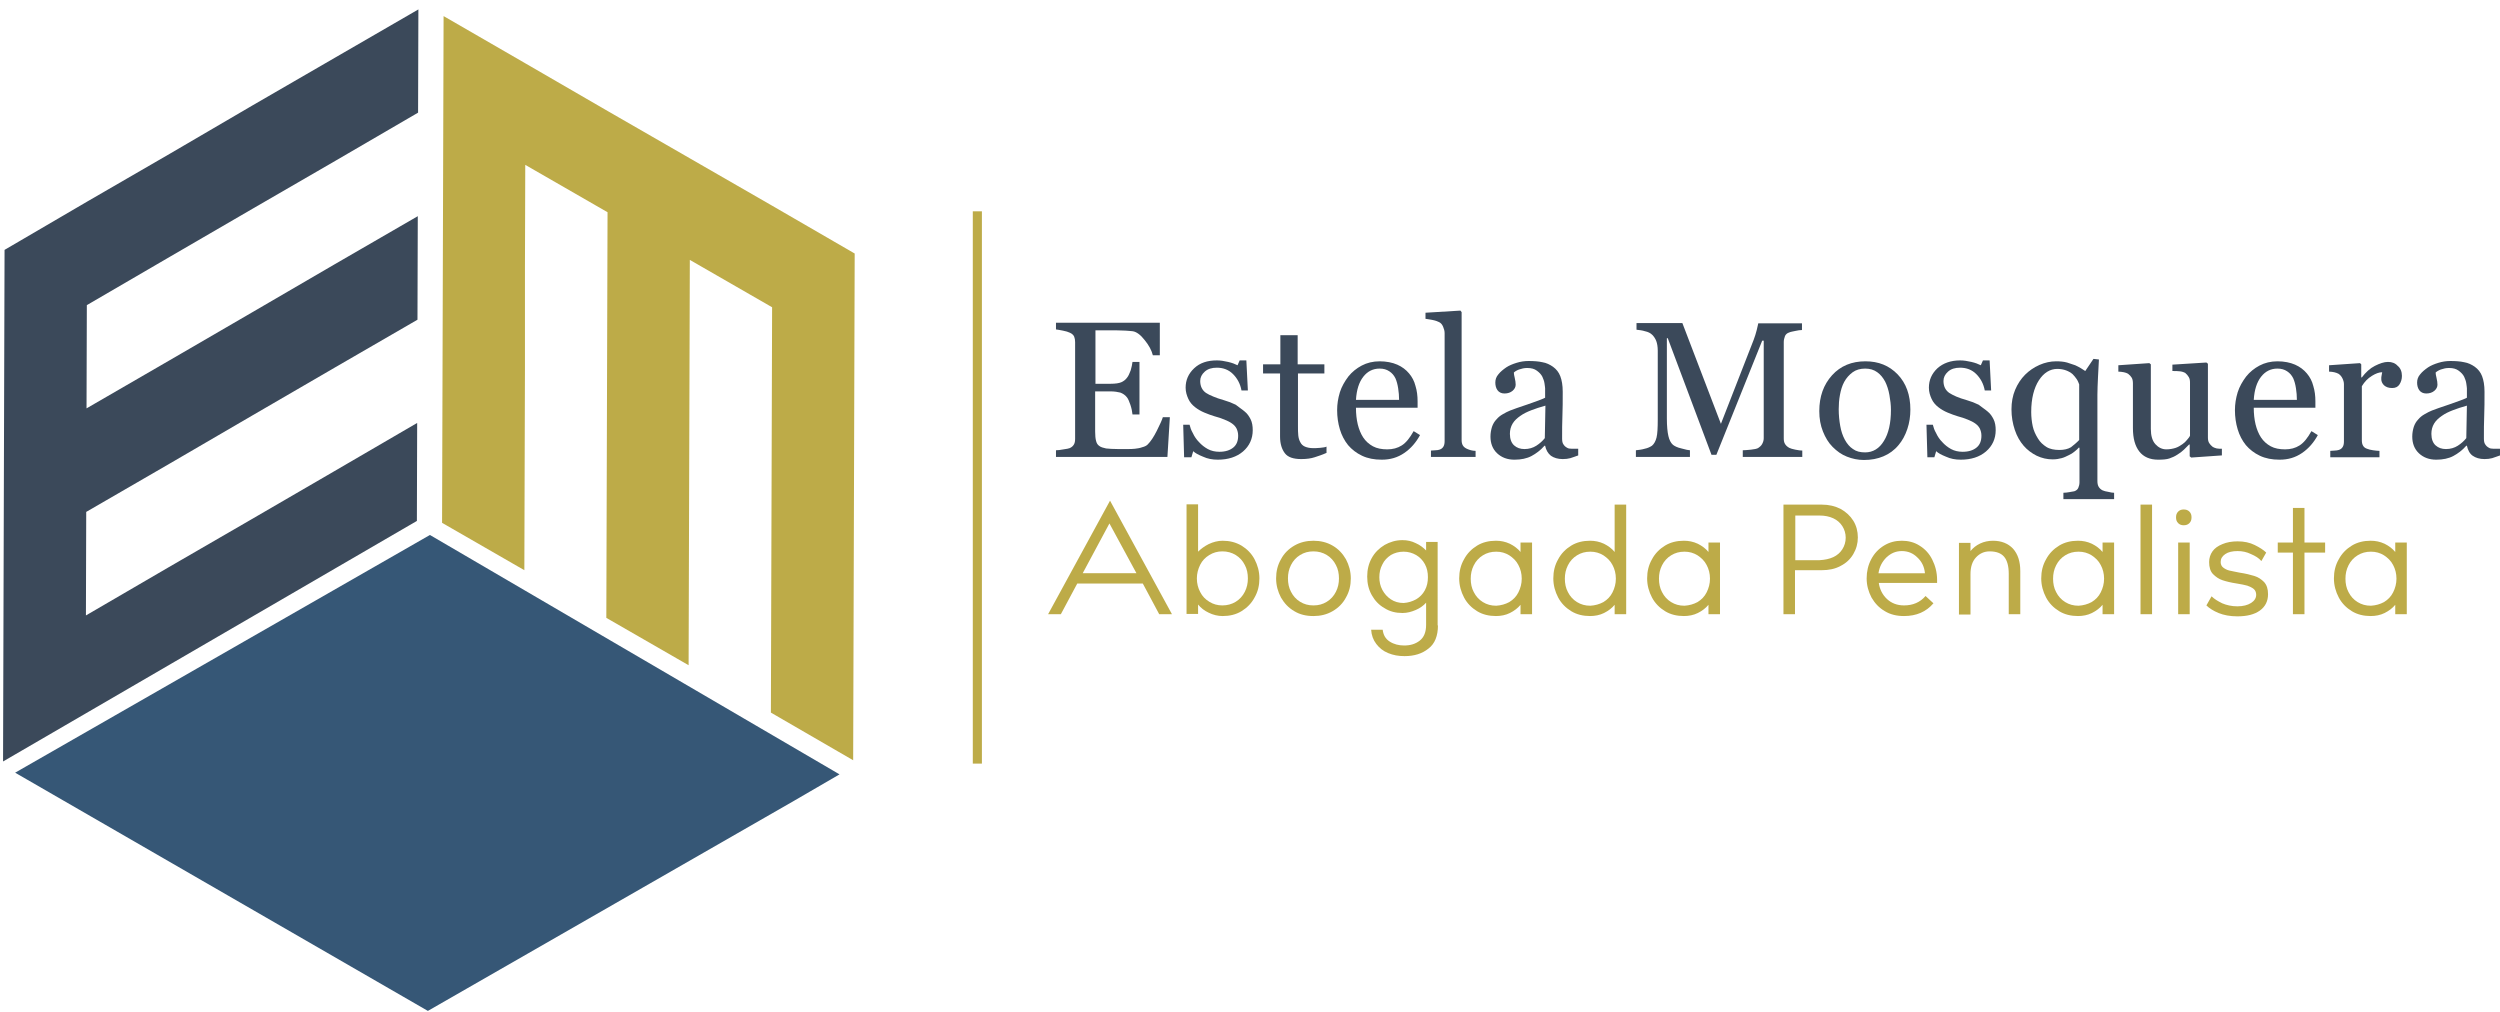 <?xml version="1.0" encoding="utf-8"?>
<!-- Generator: Adobe Illustrator 25.3.1, SVG Export Plug-In . SVG Version: 6.00 Build 0)  -->
<svg version="1.1" xmlns="http://www.w3.org/2000/svg" xmlns:xlink="http://www.w3.org/1999/xlink" x="0px" y="0px"
	 viewBox="0 0 823.4 333.4" style="enable-background:new 0 0 823.4 333.4;" xml:space="preserve">
<style type="text/css">
	.st0{fill:none;stroke:#BDAB48;stroke-width:3;stroke-miterlimit:10;}
	.st1{fill:#3B495A;}
	.st2{fill:#BDAB48;}
	.st3{enable-background:new    ;}
	.st4{clip-path:url(#SVGID_2_);}
	.st5{clip-path:url(#SVGID_4_);}
	.st6{clip-path:url(#SVGID_6_);}
	.st7{fill:#365776;}
	.st8{clip-path:url(#SVGID_8_);}
	.st9{clip-path:url(#SVGID_10_);}
	.st10{clip-path:url(#SVGID_12_);}
	.st11{display:none;}
	.st12{display:inline;}
	.st13{clip-path:url(#SVGID_14_);}
	.st14{clip-path:url(#SVGID_16_);}
	.st15{clip-path:url(#SVGID_18_);}
	.st16{fill:none;stroke:#9C9C9C;stroke-width:3;stroke-miterlimit:10;}
	.st17{clip-path:url(#SVGID_20_);}
	.st18{clip-path:url(#SVGID_22_);}
	.st19{fill:#9C9C9C;}
	.st20{clip-path:url(#SVGID_24_);}
	.st21{fill:#2C2C2C;}
	.st22{display:inline;fill:#3C3C3B;}
	.st23{fill:none;stroke:#FFFFFF;stroke-width:3;stroke-miterlimit:10;}
	.st24{clip-path:url(#SVGID_26_);}
	.st25{fill:#FFFFFF;}
	.st26{clip-path:url(#SVGID_28_);}
	.st27{clip-path:url(#SVGID_30_);}
	.st28{clip-path:url(#SVGID_32_);}
	.st29{clip-path:url(#SVGID_34_);}
	.st30{clip-path:url(#SVGID_36_);}
</style>
<g id="Logo_curvas">
	<line class="st0" x1="321.9" y1="69.6" x2="321.9" y2="251.5"/>
	<g>
		<g>
			<path class="st1" d="M385.3,137.5l-0.8,13h-36.7v-2.2c0.6,0,1.5-0.1,2.5-0.3c1-0.1,1.7-0.3,2-0.4c0.7-0.3,1.1-0.7,1.4-1.2
				c0.3-0.5,0.4-1.1,0.4-1.9v-31.8c0-0.7-0.1-1.3-0.3-1.8c-0.2-0.5-0.7-1-1.4-1.3c-0.6-0.3-1.3-0.5-2.3-0.7
				c-0.9-0.2-1.7-0.3-2.3-0.4v-2.2h34.2V117h-2.3c-0.4-1.6-1.3-3.3-2.7-5c-1.4-1.8-2.7-2.7-3.9-2.9c-0.6-0.1-1.4-0.1-2.3-0.2
				c-0.9,0-1.9-0.1-3.1-0.1h-6.9v17.6h5c1.6,0,2.8-0.2,3.5-0.5c0.7-0.3,1.4-0.8,1.9-1.5c0.5-0.6,0.8-1.4,1.2-2.4
				c0.3-1,0.5-2,0.6-2.8h2.3v17.3h-2.3c-0.1-1-0.3-2-0.7-3.2c-0.4-1.1-0.7-1.9-1.1-2.4c-0.6-0.8-1.4-1.3-2.2-1.6
				c-0.8-0.2-1.9-0.4-3.3-0.4h-5v13.2c0,1.3,0.1,2.4,0.3,3.1c0.2,0.8,0.5,1.3,1.1,1.7c0.5,0.4,1.3,0.6,2.2,0.8
				c0.9,0.1,2.3,0.2,4,0.2c0.7,0,1.6,0,2.7,0s2.1,0,2.8-0.1c0.8-0.1,1.6-0.2,2.4-0.5c0.8-0.2,1.4-0.5,1.8-0.9c1-1,2-2.5,3-4.5
				c1-2,1.7-3.5,2-4.5H385.3z"/>
			<path class="st1" d="M409.9,135.5c0.9,0.7,1.5,1.6,2,2.6c0.5,1,0.7,2.2,0.7,3.6c0,2.8-1.1,5.2-3.2,7c-2.1,1.8-4.9,2.7-8.3,2.7
				c-1.8,0-3.4-0.3-4.9-1c-1.5-0.6-2.6-1.2-3.2-1.8l-0.6,2H390l-0.3-10.7h2.1c0.2,0.8,0.5,1.8,1.1,2.8c0.5,1.1,1.2,2.1,2,2.9
				c0.8,0.9,1.8,1.7,2.9,2.3c1.1,0.6,2.4,0.9,3.8,0.9c2,0,3.5-0.5,4.6-1.4c1.1-0.9,1.6-2.2,1.6-3.9c0-0.9-0.2-1.6-0.5-2.3
				c-0.3-0.6-0.8-1.2-1.5-1.7c-0.7-0.5-1.5-0.9-2.5-1.3c-1-0.4-2.1-0.8-3.3-1.1c-1-0.3-2.1-0.7-3.3-1.2c-1.2-0.5-2.2-1.1-3.1-1.8
				c-0.9-0.7-1.7-1.6-2.2-2.7s-0.9-2.3-0.9-3.7c0-2.5,0.9-4.6,2.8-6.4s4.4-2.6,7.5-2.6c1.2,0,2.4,0.2,3.7,0.5
				c1.3,0.3,2.3,0.7,3.1,1.1l0.7-1.6h2.2l0.5,9.9h-2.1c-0.4-2.2-1.4-4-2.8-5.4c-1.4-1.4-3.2-2.1-5.3-2.1c-1.7,0-3,0.4-4,1.3
				s-1.5,1.9-1.5,3.1c0,0.9,0.2,1.7,0.5,2.3s0.8,1.2,1.4,1.6c0.6,0.4,1.4,0.8,2.4,1.2c0.9,0.4,2.1,0.8,3.5,1.2
				c1.4,0.4,2.7,0.9,3.9,1.5C408.1,134.2,409.1,134.8,409.9,135.5z"/>
			<path class="st1" d="M436.8,149.2c-1.3,0.6-2.6,1-3.8,1.4c-1.2,0.4-2.7,0.6-4.4,0.6c-2.6,0-4.4-0.6-5.4-1.9
				c-1-1.3-1.6-3.1-1.6-5.5V123H416v-3h5.7v-9.6h5.7v9.6h8.8v3h-8.7v17.2c0,1.3,0,2.4,0.1,3.2c0.1,0.9,0.3,1.6,0.7,2.3
				c0.3,0.6,0.8,1.1,1.5,1.4c0.7,0.3,1.6,0.5,2.7,0.5c0.5,0,1.3,0,2.3-0.1c1-0.1,1.7-0.2,2.1-0.4V149.2z"/>
			<path class="st1" d="M467.7,143.3c-1.3,2.4-3,4.4-5.2,5.9s-4.6,2.2-7.4,2.2c-2.5,0-4.6-0.4-6.5-1.3s-3.4-2.1-4.6-3.5
				c-1.2-1.5-2.1-3.2-2.7-5.2c-0.6-2-0.9-4.1-0.9-6.3c0-2,0.3-3.9,0.9-5.9c0.6-1.9,1.6-3.6,2.8-5.2c1.2-1.5,2.7-2.7,4.4-3.6
				s3.7-1.4,5.9-1.4c2.2,0,4.2,0.4,5.8,1.1c1.6,0.7,2.9,1.7,3.9,2.9c1,1.2,1.7,2.5,2.1,4.1c0.5,1.6,0.7,3.3,0.7,5.1v2.1h-20.3
				c0,2,0.2,3.8,0.6,5.5c0.4,1.6,1,3.1,1.8,4.3c0.8,1.2,1.9,2.2,3.2,2.9c1.3,0.7,2.9,1,4.7,1c1.8,0,3.4-0.4,4.8-1.3s2.6-2.4,3.9-4.7
				L467.7,143.3z M460.8,131.6c0-1.2-0.1-2.4-0.3-3.7c-0.2-1.3-0.5-2.4-0.9-3.3c-0.5-1-1.1-1.7-2-2.3s-1.9-0.9-3.2-0.9
				c-2.2,0-4,0.9-5.4,2.7c-1.4,1.8-2.2,4.3-2.4,7.6H460.8z"/>
			<path class="st1" d="M486.3,150.5h-15v-2.1c0.5,0,1-0.1,1.5-0.1s1-0.1,1.3-0.2c0.6-0.2,1-0.5,1.3-1c0.3-0.5,0.4-1.1,0.4-1.8
				v-35.6c0-0.7-0.2-1.4-0.5-2.1c-0.3-0.7-0.7-1.2-1.3-1.5c-0.4-0.2-1.1-0.5-2.1-0.7s-1.8-0.3-2.4-0.4v-2l11.5-0.7l0.4,0.5v42.1
				c0,0.7,0.1,1.3,0.4,1.8c0.3,0.5,0.7,0.8,1.3,1.1c0.5,0.2,0.9,0.4,1.4,0.5c0.4,0.1,1,0.2,1.5,0.2V150.5z"/>
			<path class="st1" d="M519.8,150c-1,0.4-1.8,0.6-2.6,0.9c-0.7,0.2-1.6,0.3-2.5,0.3c-1.6,0-2.9-0.4-3.9-1.1c-1-0.8-1.6-1.9-1.9-3.3
				h-0.2c-1.3,1.5-2.8,2.6-4.3,3.4c-1.5,0.8-3.4,1.2-5.6,1.2c-2.3,0-4.2-0.7-5.7-2.1c-1.5-1.4-2.2-3.3-2.2-5.5
				c0-1.2,0.2-2.2,0.5-3.2c0.3-0.9,0.8-1.8,1.5-2.5c0.5-0.6,1.2-1.2,2.1-1.7c0.9-0.5,1.6-0.9,2.4-1.2c0.9-0.4,2.8-1,5.7-2
				c2.9-1,4.8-1.7,5.8-2.2v-3.1c0-0.3-0.1-0.8-0.2-1.6c-0.1-0.8-0.4-1.5-0.7-2.2c-0.4-0.8-1-1.4-1.8-2c-0.8-0.6-1.8-0.9-3.2-0.9
				c-1,0-1.8,0.2-2.7,0.5c-0.8,0.3-1.4,0.7-1.7,1c0,0.4,0.1,1,0.3,1.8c0.2,0.8,0.3,1.6,0.3,2.2c0,0.7-0.3,1.4-1,2
				c-0.7,0.6-1.6,0.9-2.7,0.9c-1,0-1.8-0.4-2.3-1.1c-0.5-0.7-0.7-1.6-0.7-2.5c0-1,0.3-1.9,1-2.7c0.7-0.9,1.6-1.6,2.6-2.3
				c0.9-0.6,2.1-1.1,3.4-1.5s2.6-0.6,3.9-0.6c1.7,0,3.3,0.1,4.6,0.4c1.3,0.2,2.5,0.8,3.5,1.5c1.1,0.8,1.9,1.8,2.4,3.1s0.8,3,0.8,5.1
				c0,3,0,5.6-0.1,7.9s-0.1,4.8-0.1,7.5c0,0.8,0.1,1.5,0.4,1.9c0.3,0.5,0.7,0.9,1.3,1.2c0.3,0.2,0.8,0.3,1.5,0.3c0.7,0,1.4,0,2.1,0
				V150z M509,133.6c-1.8,0.5-3.3,1-4.6,1.5c-1.3,0.5-2.6,1.1-3.7,1.9c-1,0.7-1.9,1.5-2.5,2.5s-0.9,2.1-0.9,3.4c0,1.7,0.5,3,1.4,3.8
				c0.9,0.8,2,1.2,3.4,1.2c1.5,0,2.8-0.4,3.9-1.1c1.1-0.7,2.1-1.6,2.8-2.5L509,133.6z"/>
			<path class="st1" d="M593.5,150.5H574v-2.2c0.7,0,1.6-0.1,2.7-0.2s1.9-0.3,2.3-0.5c0.6-0.4,1.1-0.8,1.4-1.4s0.5-1.1,0.5-1.9
				v-32.1h-0.5l-15.1,37.6h-1.6l-14.4-38.4H549v26.4c0,2.6,0.2,4.5,0.5,5.8c0.3,1.3,0.8,2.3,1.5,2.9c0.5,0.4,1.4,0.9,2.8,1.2
				c1.4,0.4,2.4,0.6,2.8,0.6v2.2h-17.8v-2.2c0.9-0.1,1.9-0.2,2.9-0.5c1-0.2,1.8-0.6,2.4-1c0.7-0.6,1.2-1.5,1.5-2.7
				c0.3-1.2,0.4-3.2,0.4-6v-22.6c0-1.3-0.2-2.4-0.5-3.2c-0.3-0.8-0.8-1.5-1.3-2c-0.6-0.6-1.4-1-2.4-1.2c-0.9-0.3-1.9-0.4-2.8-0.5
				v-2.2h15.1l12.7,33.2l10.8-27.7c0.4-1,0.7-2.1,1-3.2s0.4-1.9,0.5-2.2h14.4v2.2c-0.6,0-1.3,0.1-2.2,0.3c-0.9,0.2-1.6,0.3-2,0.5
				c-0.7,0.2-1.2,0.7-1.4,1.2c-0.2,0.6-0.4,1.2-0.4,1.9v31.8c0,0.7,0.1,1.3,0.4,1.8s0.7,0.9,1.4,1.3c0.4,0.2,1,0.4,2,0.6
				c1,0.2,1.7,0.3,2.3,0.3V150.5z"/>
			<path class="st1" d="M629.2,134.9c0,2.2-0.3,4.3-1,6.4c-0.7,2.1-1.7,3.9-2.9,5.3c-1.4,1.7-3.1,2.9-5,3.7c-1.9,0.8-4,1.2-6.4,1.2
				c-2,0-3.8-0.4-5.6-1.1s-3.3-1.8-4.7-3.2c-1.4-1.4-2.4-3.1-3.2-5.1c-0.8-2-1.2-4.2-1.2-6.7c0-4.8,1.4-8.7,4.2-11.8
				c2.8-3.1,6.5-4.6,11-4.6c4.3,0,7.8,1.4,10.6,4.3S629.2,130.1,629.2,134.9z M622.8,135c0-1.6-0.2-3.2-0.5-4.9
				c-0.3-1.7-0.8-3.2-1.4-4.4c-0.7-1.3-1.5-2.3-2.6-3.1c-1.1-0.8-2.4-1.2-4-1.2c-1.6,0-3,0.4-4.1,1.2c-1.1,0.8-2.1,1.9-2.8,3.2
				c-0.7,1.3-1.1,2.7-1.4,4.3s-0.4,3.2-0.4,4.7c0,2,0.2,3.8,0.5,5.5c0.3,1.7,0.8,3.2,1.5,4.5s1.6,2.4,2.7,3.1c1.1,0.8,2.4,1.1,4,1.1
				c2.6,0,4.7-1.3,6.2-3.8C622,142.8,622.8,139.4,622.8,135z"/>
			<path class="st1" d="M654.6,135.5c0.9,0.7,1.5,1.6,2,2.6c0.5,1,0.7,2.2,0.7,3.6c0,2.8-1.1,5.2-3.2,7c-2.1,1.8-4.9,2.7-8.3,2.7
				c-1.8,0-3.4-0.3-4.9-1c-1.5-0.6-2.6-1.2-3.2-1.8l-0.6,2h-2.3l-0.3-10.7h2.1c0.2,0.8,0.5,1.8,1.1,2.8c0.5,1.1,1.2,2.1,2,2.9
				c0.8,0.9,1.8,1.7,2.9,2.3c1.1,0.6,2.4,0.9,3.8,0.9c2,0,3.5-0.5,4.6-1.4c1.1-0.9,1.6-2.2,1.6-3.9c0-0.9-0.2-1.6-0.5-2.3
				c-0.3-0.6-0.8-1.2-1.5-1.7c-0.7-0.5-1.5-0.9-2.5-1.3c-1-0.4-2.1-0.8-3.3-1.1c-1-0.3-2.1-0.7-3.3-1.2c-1.2-0.5-2.2-1.1-3.1-1.8
				c-0.9-0.7-1.7-1.6-2.2-2.7s-0.9-2.3-0.9-3.7c0-2.5,0.9-4.6,2.8-6.4c1.9-1.7,4.4-2.6,7.5-2.6c1.2,0,2.4,0.2,3.7,0.5
				c1.3,0.3,2.3,0.7,3.1,1.1l0.7-1.6h2.2l0.5,9.9h-2.1c-0.4-2.2-1.4-4-2.8-5.4c-1.4-1.4-3.2-2.1-5.3-2.1c-1.7,0-3,0.4-4,1.3
				c-1,0.9-1.5,1.9-1.5,3.1c0,0.9,0.2,1.7,0.5,2.3c0.3,0.6,0.8,1.2,1.4,1.6c0.6,0.4,1.4,0.8,2.3,1.2c0.9,0.4,2.1,0.8,3.5,1.2
				c1.4,0.4,2.7,0.9,3.9,1.5C652.8,134.2,653.8,134.8,654.6,135.5z"/>
			<path class="st1" d="M696.2,164.4h-16.6v-2.1c0.6,0,1.3-0.1,1.9-0.2c0.6-0.1,1.2-0.2,1.7-0.3c0.6-0.2,1.1-0.6,1.3-1.1
				c0.2-0.5,0.4-1.1,0.4-1.8v-11.4l-0.2-0.1c-0.3,0.4-0.8,0.8-1.4,1.3c-0.6,0.5-1.2,0.9-1.9,1.2c-0.8,0.4-1.6,0.8-2.4,1
				c-0.8,0.2-1.7,0.4-2.9,0.4c-1.9,0-3.6-0.4-5.3-1.2c-1.6-0.8-3.1-1.9-4.3-3.3c-1.2-1.4-2.2-3.1-2.9-5.2c-0.7-2.1-1.1-4.3-1.1-6.8
				c0-2.3,0.4-4.5,1.2-6.4c0.8-1.9,1.9-3.6,3.3-5c1.3-1.3,2.9-2.4,4.7-3.2c1.8-0.8,3.7-1.2,5.5-1.2c1.3,0,2.5,0.1,3.6,0.4
				c1,0.3,1.9,0.6,2.7,0.9c0.6,0.3,1.3,0.6,1.9,1c0.6,0.4,1.1,0.7,1.4,0.9l2.7-4l1.8,0.2c-0.1,1.5-0.2,3.4-0.3,5.7s-0.2,4.2-0.2,5.9
				v28.4c0,0.7,0.1,1.4,0.4,1.9c0.3,0.5,0.7,0.9,1.3,1.2c0.5,0.2,1.1,0.4,1.9,0.5c0.8,0.2,1.4,0.3,1.9,0.3V164.4z M684.8,144.9
				v-18.3c-0.2-0.5-0.4-1.1-0.8-1.7s-0.9-1.2-1.4-1.7c-0.6-0.5-1.3-0.9-2.1-1.2c-0.8-0.3-1.8-0.5-2.9-0.5c-2.4,0-4.5,1.3-6.1,3.8
				c-1.6,2.5-2.5,6-2.5,10.4c0,1.7,0.2,3.3,0.5,4.7s0.9,2.7,1.7,4c0.7,1.2,1.7,2.1,2.8,2.8s2.6,1,4.3,1c1.5,0,2.8-0.3,3.8-0.9
				C683.2,146.4,684.1,145.7,684.8,144.9z"/>
			<path class="st1" d="M731.7,150l-10,0.7l-0.5-0.4v-3.9H721c-0.5,0.5-1.1,1.1-1.7,1.7c-0.6,0.6-1.3,1.1-2.1,1.6
				c-0.9,0.6-1.8,1-2.7,1.3s-2.1,0.4-3.7,0.4c-2.7,0-4.8-0.9-6.2-2.7c-1.4-1.8-2.1-4.3-2.1-7.7v-14.7c0-0.7-0.1-1.4-0.4-1.9
				s-0.7-0.9-1.2-1.3c-0.4-0.2-0.8-0.4-1.4-0.5s-1.2-0.2-1.8-0.2v-2.1l10.2-0.7l0.5,0.4v21.3c0,2.2,0.5,3.9,1.5,5s2.2,1.7,3.6,1.7
				c1.1,0,2.2-0.2,3.1-0.5s1.6-0.8,2.2-1.2c0.6-0.4,1.1-0.9,1.5-1.4c0.4-0.5,0.8-0.9,1-1.4V126c0-0.7-0.1-1.3-0.4-1.8
				c-0.3-0.5-0.7-1-1.2-1.4c-0.4-0.2-0.9-0.4-1.7-0.5c-0.7-0.1-1.6-0.1-2.5-0.1v-2.1l11.2-0.7l0.5,0.4v24.3c0,0.7,0.1,1.3,0.4,1.8
				s0.7,0.9,1.2,1.3c0.4,0.2,0.8,0.4,1.3,0.5c0.5,0.1,1.1,0.1,1.7,0.1V150z"/>
			<path class="st1" d="M763.4,143.3c-1.3,2.4-3,4.4-5.2,5.9s-4.6,2.2-7.4,2.2c-2.5,0-4.6-0.4-6.5-1.3s-3.4-2.1-4.6-3.5
				c-1.2-1.5-2.1-3.2-2.7-5.2c-0.6-2-0.9-4.1-0.9-6.3c0-2,0.3-3.9,0.9-5.9c0.6-1.9,1.6-3.6,2.8-5.2c1.2-1.5,2.7-2.7,4.4-3.6
				s3.7-1.4,5.9-1.4c2.2,0,4.2,0.4,5.8,1.1c1.6,0.7,2.9,1.7,3.9,2.9c1,1.2,1.7,2.5,2.1,4.1c0.5,1.6,0.7,3.3,0.7,5.1v2.1h-20.3
				c0,2,0.2,3.8,0.6,5.5c0.4,1.6,1,3.1,1.8,4.3c0.8,1.2,1.9,2.2,3.2,2.9c1.3,0.7,2.9,1,4.7,1c1.8,0,3.4-0.4,4.8-1.3s2.6-2.4,3.9-4.7
				L763.4,143.3z M756.5,131.6c0-1.2-0.1-2.4-0.3-3.7c-0.2-1.3-0.5-2.4-0.9-3.3c-0.5-1-1.1-1.7-2-2.3s-1.9-0.9-3.2-0.9
				c-2.2,0-4,0.9-5.4,2.7c-1.4,1.8-2.2,4.3-2.4,7.6H756.5z"/>
			<path class="st1" d="M791.1,123.8c0,1.1-0.3,2-0.8,2.8s-1.3,1.2-2.4,1.2c-1.2,0-2-0.3-2.7-0.9c-0.6-0.6-0.9-1.3-0.9-2
				c0-0.5,0-0.9,0.1-1.2c0.1-0.4,0.1-0.7,0.2-1.1c-1,0-2.1,0.4-3.4,1.2c-1.3,0.8-2.4,1.9-3.3,3.4V145c0,0.7,0.1,1.3,0.4,1.8
				c0.3,0.5,0.7,0.8,1.3,1c0.5,0.2,1.2,0.4,2,0.5c0.8,0.1,1.5,0.2,2.1,0.2v2.1h-16.2v-2.1c0.5,0,1-0.1,1.5-0.1
				c0.5,0,0.9-0.1,1.3-0.2c0.6-0.2,1-0.5,1.3-1c0.3-0.5,0.4-1.1,0.4-1.8v-18.9c0-0.6-0.2-1.3-0.5-1.9c-0.3-0.6-0.7-1.1-1.3-1.5
				c-0.4-0.2-0.9-0.4-1.4-0.5c-0.5-0.1-1.1-0.2-1.7-0.2v-2.1l10.2-0.7l0.4,0.4v4.3h0.2c1.3-1.7,2.7-3,4.3-3.8s3-1.3,4.3-1.3
				c1.3,0,2.4,0.4,3.2,1.3C790.6,121.2,791.1,122.4,791.1,123.8z"/>
			<path class="st1" d="M823.4,150c-1,0.4-1.8,0.6-2.6,0.9c-0.7,0.2-1.6,0.3-2.5,0.3c-1.6,0-2.9-0.4-3.9-1.1s-1.6-1.9-1.9-3.3h-0.2
				c-1.3,1.5-2.8,2.6-4.3,3.4c-1.5,0.8-3.4,1.2-5.6,1.2c-2.3,0-4.2-0.7-5.7-2.1c-1.5-1.4-2.2-3.3-2.2-5.5c0-1.2,0.2-2.2,0.5-3.2
				c0.3-0.9,0.8-1.8,1.5-2.5c0.5-0.6,1.2-1.2,2.1-1.7c0.9-0.5,1.6-0.9,2.4-1.2c0.9-0.4,2.8-1,5.7-2c2.9-1,4.8-1.7,5.8-2.2v-3.1
				c0-0.3-0.1-0.8-0.2-1.6c-0.1-0.8-0.4-1.5-0.7-2.2c-0.4-0.8-1-1.4-1.8-2c-0.8-0.6-1.8-0.9-3.2-0.9c-1,0-1.8,0.2-2.7,0.5
				c-0.8,0.3-1.4,0.7-1.7,1c0,0.4,0.1,1,0.3,1.8c0.2,0.8,0.3,1.6,0.3,2.2c0,0.7-0.3,1.4-1,2c-0.7,0.6-1.6,0.9-2.7,0.9
				c-1,0-1.8-0.4-2.3-1.1c-0.5-0.7-0.7-1.6-0.7-2.5c0-1,0.3-1.9,1-2.7c0.7-0.9,1.6-1.6,2.6-2.3c0.9-0.6,2.1-1.1,3.4-1.5
				s2.6-0.6,3.9-0.6c1.7,0,3.3,0.1,4.6,0.4c1.3,0.2,2.5,0.8,3.5,1.5c1.1,0.8,1.9,1.8,2.4,3.1s0.8,3,0.8,5.1c0,3,0,5.6-0.1,7.9
				s-0.1,4.8-0.1,7.5c0,0.8,0.1,1.5,0.4,1.9c0.3,0.5,0.7,0.9,1.3,1.2c0.3,0.2,0.8,0.3,1.5,0.3c0.7,0,1.4,0,2.1,0V150z M812.5,133.6
				c-1.8,0.5-3.3,1-4.6,1.5c-1.3,0.5-2.6,1.1-3.7,1.9c-1,0.7-1.9,1.5-2.5,2.5s-0.9,2.1-0.9,3.4c0,1.7,0.5,3,1.4,3.8
				c0.9,0.8,2,1.2,3.4,1.2c1.5,0,2.8-0.4,3.9-1.1c1.1-0.7,2.1-1.6,2.8-2.5L812.5,133.6z"/>
		</g>
		<g>
			<path class="st2" d="M354.8,192.2l-5.4,10.1h-4.2l20.4-37.4l20.4,37.4h-4.2l-5.4-10.1H354.8z M365.4,172.4l-8.8,16.4h17.7
				L365.4,172.4z"/>
			<path class="st2" d="M398.1,179.2c1.5-0.7,3-1.1,4.6-1.1c2.3,0,4.3,0.5,6.2,1.6c1.8,1.1,3.3,2.6,4.3,4.5c1,1.9,1.6,4,1.6,6.3
				c0,2.3-0.5,4.4-1.6,6.3c-1,1.9-2.5,3.4-4.3,4.5c-1.8,1.1-3.9,1.6-6.2,1.6c-1.6,0-3.2-0.4-4.6-1.1c-1.5-0.7-2.6-1.6-3.5-2.7v3.1
				h-3.8v-36.1h3.8v15.6C395.5,180.8,396.7,179.9,398.1,179.2z M407,198.2c1.3-0.8,2.3-1.9,3-3.3c0.7-1.4,1-2.8,1-4.4
				c0-1.6-0.3-3.1-1-4.4c-0.7-1.4-1.7-2.5-3-3.3c-1.3-0.8-2.8-1.2-4.4-1.2c-1.6,0-3,0.4-4.3,1.2c-1.3,0.8-2.3,1.8-3,3.2
				c-0.7,1.4-1.1,2.9-1.1,4.5c0,1.7,0.4,3.2,1.1,4.5c0.7,1.4,1.7,2.4,3,3.2c1.3,0.8,2.7,1.2,4.3,1.2
				C404.2,199.4,405.7,199,407,198.2z"/>
			<path class="st2" d="M438.9,179.7c1.9,1.1,3.3,2.6,4.4,4.5c1,1.9,1.6,4,1.6,6.3c0,2.3-0.5,4.4-1.6,6.3c-1,1.9-2.5,3.4-4.4,4.5
				c-1.9,1.1-4,1.6-6.3,1.6c-2.4,0-4.5-0.5-6.3-1.6c-1.9-1.1-3.3-2.6-4.4-4.5c-1-1.9-1.6-4-1.6-6.3c0-2.3,0.5-4.4,1.6-6.3
				c1-1.9,2.5-3.4,4.4-4.5c1.9-1.1,4-1.6,6.3-1.6C434.9,178.1,437,178.6,438.9,179.7z M437,198.2c1.3-0.8,2.3-1.9,3-3.3
				c0.7-1.4,1-2.8,1-4.4c0-1.6-0.3-3.1-1-4.4c-0.7-1.4-1.7-2.5-3-3.3c-1.3-0.8-2.8-1.2-4.4-1.2c-1.7,0-3.1,0.4-4.4,1.2
				c-1.3,0.8-2.3,1.9-3,3.3c-0.7,1.4-1,2.8-1,4.4c0,1.6,0.3,3.1,1,4.4c0.7,1.4,1.7,2.5,3,3.3c1.3,0.8,2.7,1.2,4.4,1.2
				C434.3,199.4,435.7,199,437,198.2z"/>
			<path class="st2" d="M473.6,206c0,3.4-1,6-3.1,7.6c-2.1,1.7-4.7,2.5-7.9,2.5c-2,0-3.7-0.3-5.4-1s-2.9-1.7-3.9-3
				c-1-1.3-1.6-2.9-1.7-4.7h3.8c0.2,1.7,0.9,3,2.3,3.9c1.4,0.9,3,1.3,4.8,1.3c2,0,3.7-0.5,5.1-1.6c1.4-1.1,2.1-2.8,2.1-5.2v-7.3
				c-0.9,1-2,1.8-3.4,2.4c-1.4,0.6-2.8,1-4.4,1c-2.2,0-4.2-0.5-5.9-1.6c-1.8-1-3.2-2.5-4.2-4.3c-1-1.8-1.5-3.8-1.5-6.1
				s0.5-4.3,1.5-6.1c1-1.8,2.4-3.2,4.2-4.3c1.8-1,3.7-1.6,5.9-1.6c1.6,0,3,0.3,4.4,1c1.4,0.6,2.5,1.5,3.4,2.4v-2.8h3.8V206z
				 M466.4,197.4c1.2-0.7,2.2-1.7,2.9-3c0.7-1.3,1-2.7,1-4.3s-0.3-3-1-4.3c-0.7-1.3-1.7-2.3-2.9-3c-1.2-0.7-2.6-1.1-4.1-1.1
				c-1.6,0-3,0.4-4.2,1.1c-1.2,0.8-2.2,1.8-2.8,3.1c-0.7,1.3-1,2.7-1,4.2s0.3,2.9,1,4.2c0.7,1.3,1.6,2.3,2.8,3.1
				c1.2,0.8,2.6,1.2,4.2,1.2C463.8,198.5,465.1,198.1,466.4,197.4z"/>
			<path class="st2" d="M504.6,202.3h-3.8v-3.1c-0.9,1.1-2.1,2-3.5,2.7c-1.4,0.7-3,1-4.6,1c-2.3,0-4.4-0.5-6.2-1.6
				c-1.8-1.1-3.3-2.6-4.3-4.5c-1-1.9-1.6-4-1.6-6.3c0-2.3,0.5-4.4,1.6-6.3c1-1.9,2.5-3.4,4.3-4.5c1.8-1.1,3.9-1.6,6.2-1.6
				c1.6,0,3.1,0.3,4.6,1c1.4,0.7,2.6,1.6,3.5,2.7v-3.1h3.8V202.3z M497.1,198.3c1.3-0.8,2.3-1.8,3-3.2c0.7-1.4,1.1-2.9,1.1-4.5
				c0-1.7-0.4-3.2-1.1-4.5c-0.7-1.4-1.8-2.4-3-3.2c-1.3-0.8-2.7-1.2-4.3-1.2c-1.7,0-3.1,0.4-4.4,1.2c-1.3,0.8-2.3,1.9-3,3.3
				c-0.7,1.4-1,2.8-1,4.4c0,1.6,0.3,3.1,1,4.4c0.7,1.4,1.7,2.5,3,3.3c1.3,0.8,2.7,1.2,4.4,1.2C494.4,199.4,495.8,199,497.1,198.3z"
				/>
			<path class="st2" d="M535.6,202.3h-3.8v-3.1c-0.9,1.1-2.1,2-3.5,2.7c-1.4,0.7-3,1-4.6,1c-2.3,0-4.4-0.5-6.2-1.6
				c-1.8-1.1-3.3-2.6-4.3-4.5c-1-1.9-1.6-4-1.6-6.3c0-2.3,0.5-4.4,1.6-6.3c1-1.9,2.5-3.4,4.3-4.5c1.8-1.1,3.9-1.6,6.2-1.6
				c1.6,0,3.1,0.3,4.6,1c1.4,0.7,2.6,1.6,3.5,2.7v-15.6h3.8V202.3z M528.1,198.3c1.3-0.8,2.3-1.8,3-3.2c0.7-1.4,1.1-2.9,1.1-4.5
				c0-1.7-0.4-3.2-1.1-4.5c-0.7-1.4-1.8-2.4-3-3.2c-1.3-0.8-2.7-1.2-4.3-1.2c-1.7,0-3.1,0.4-4.4,1.2c-1.3,0.8-2.3,1.9-3,3.3
				c-0.7,1.4-1,2.8-1,4.4c0,1.6,0.3,3.1,1,4.4c0.7,1.4,1.7,2.5,3,3.3c1.3,0.8,2.7,1.2,4.4,1.2C525.4,199.4,526.8,199,528.1,198.3z"
				/>
			<path class="st2" d="M566.5,202.3h-3.8v-3.1c-0.9,1.1-2.1,2-3.5,2.7c-1.4,0.7-3,1-4.6,1c-2.3,0-4.4-0.5-6.2-1.6
				c-1.8-1.1-3.3-2.6-4.3-4.5c-1-1.9-1.6-4-1.6-6.3c0-2.3,0.5-4.4,1.6-6.3c1-1.9,2.5-3.4,4.3-4.5c1.8-1.1,3.9-1.6,6.2-1.6
				c1.6,0,3.1,0.3,4.6,1c1.4,0.7,2.6,1.6,3.5,2.7v-3.1h3.8V202.3z M559.1,198.3c1.3-0.8,2.3-1.8,3-3.2c0.7-1.4,1.1-2.9,1.1-4.5
				c0-1.7-0.4-3.2-1.1-4.5c-0.7-1.4-1.8-2.4-3-3.2c-1.3-0.8-2.7-1.2-4.3-1.2c-1.7,0-3.1,0.4-4.4,1.2c-1.3,0.8-2.3,1.9-3,3.3
				c-0.7,1.4-1,2.8-1,4.4c0,1.6,0.3,3.1,1,4.4c0.7,1.4,1.7,2.5,3,3.3c1.3,0.8,2.7,1.2,4.4,1.2C556.4,199.4,557.8,199,559.1,198.3z"
				/>
			<path class="st2" d="M606.2,167.6c1.8,1,3.2,2.3,4.2,3.9c1,1.6,1.5,3.5,1.5,5.5c0,2-0.5,3.8-1.5,5.5c-1,1.7-2.4,3-4.2,3.9
				c-1.8,1-3.9,1.4-6.2,1.4h-8.8v14.5h-3.8v-36.1H600C602.4,166.2,604.4,166.7,606.2,167.6z M603.8,183.5c1.3-0.6,2.3-1.5,3-2.6
				c0.7-1.1,1.1-2.4,1.1-3.8c0-1.4-0.4-2.7-1.1-3.8c-0.7-1.1-1.7-2-3-2.6c-1.3-0.6-2.8-0.9-4.5-0.9h-8v14.7h8
				C601,184.4,602.5,184.1,603.8,183.5z"/>
			<path class="st2" d="M634.2,196.3l2.6,2.4c-2.4,2.8-5.6,4.2-9.7,4.2c-2.4,0-4.5-0.5-6.3-1.6c-1.9-1.1-3.3-2.6-4.4-4.5
				c-1-1.9-1.6-4-1.6-6.3c0-2.3,0.5-4.4,1.5-6.3c1-1.9,2.4-3.4,4.2-4.5c1.8-1.1,3.7-1.6,5.9-1.6c2.1,0,4.1,0.5,5.8,1.6
				c1.8,1.1,3.2,2.6,4.2,4.6s1.6,4.2,1.6,6.7l0,1h-19.2c0.3,2.1,1.2,3.9,2.7,5.3c1.5,1.4,3.4,2.1,5.6,2.1
				C630,199.4,632.4,198.4,634.2,196.3z M621.3,183.6c-1.4,1.4-2.3,3.1-2.6,5.2H634c-0.2-2.1-1-3.8-2.5-5.2
				c-1.4-1.4-3.1-2.1-5.1-2.1C624.4,181.5,622.8,182.2,621.3,183.6z"/>
			<path class="st2" d="M649,181.5c0.8-1,1.9-1.9,3.2-2.5c1.3-0.6,2.7-0.9,4.2-0.9c2.8,0,5,0.9,6.6,2.6c1.6,1.8,2.4,4.2,2.4,7.4
				v14.2h-3.8V189c0-2.5-0.5-4.4-1.5-5.6s-2.6-1.8-4.8-1.8c-1.8,0-3.3,0.7-4.5,2s-1.8,3.1-1.8,5.5v13.3h-3.8v-23.6h3.8V181.5z"/>
			<path class="st2" d="M696.3,202.3h-3.8v-3.1c-0.9,1.1-2.1,2-3.5,2.7c-1.4,0.7-3,1-4.6,1c-2.3,0-4.4-0.5-6.2-1.6
				c-1.8-1.1-3.3-2.6-4.3-4.5c-1-1.9-1.6-4-1.6-6.3c0-2.3,0.5-4.4,1.6-6.3c1-1.9,2.5-3.4,4.3-4.5c1.8-1.1,3.9-1.6,6.2-1.6
				c1.6,0,3.1,0.3,4.6,1c1.4,0.7,2.6,1.6,3.5,2.7v-3.1h3.8V202.3z M688.9,198.3c1.3-0.8,2.3-1.8,3-3.2c0.7-1.4,1.1-2.9,1.1-4.5
				c0-1.7-0.4-3.2-1.1-4.5c-0.7-1.4-1.8-2.4-3-3.2c-1.3-0.8-2.7-1.2-4.3-1.2c-1.7,0-3.1,0.4-4.4,1.2c-1.3,0.8-2.3,1.9-3,3.3
				c-0.7,1.4-1,2.8-1,4.4c0,1.6,0.3,3.1,1,4.4c0.7,1.4,1.7,2.5,3,3.3c1.3,0.8,2.7,1.2,4.4,1.2C686.2,199.4,687.6,199,688.9,198.3z"
				/>
			<path class="st2" d="M705,166.2h3.8v36.1H705V166.2z"/>
			<path class="st2" d="M717.4,172.3c-0.5-0.5-0.7-1.1-0.7-1.9c0-0.8,0.2-1.4,0.7-1.9c0.5-0.5,1.1-0.7,1.8-0.7
				c0.8,0,1.4,0.2,1.9,0.7c0.5,0.5,0.7,1.1,0.7,1.9c0,0.8-0.2,1.4-0.7,1.9c-0.5,0.5-1.1,0.7-1.9,0.7
				C718.5,173,717.9,172.8,717.4,172.3z M717.4,178.7h3.8v23.6h-3.8V178.7z"/>
			<path class="st2" d="M741.4,182.5c-1.4-0.7-2.9-1-4.4-1c-1.7,0-3.1,0.3-4.1,1c-1,0.7-1.5,1.5-1.5,2.6c0,0.8,0.3,1.4,0.8,1.8
				s1.2,0.8,2,1c0.8,0.2,2,0.4,3.4,0.7c2,0.3,3.6,0.7,4.9,1.1c1.3,0.4,2.3,1.1,3.2,2c0.9,1,1.3,2.3,1.3,4c0,2.3-0.9,4.1-2.7,5.4
				c-1.8,1.3-4.3,1.9-7.4,1.9c-2.4,0-4.5-0.4-6.2-1.1s-3.1-1.6-4-2.5l1.7-3c0.9,0.9,2.1,1.6,3.5,2.3c1.4,0.6,3.1,1,5,1
				c1.9,0,3.4-0.4,4.5-1.1s1.7-1.6,1.7-2.7c0-0.8-0.3-1.5-0.8-1.9c-0.6-0.5-1.3-0.8-2.1-1.1c-0.8-0.2-2-0.5-3.4-0.7
				c-2-0.3-3.6-0.7-4.8-1.1c-1.2-0.4-2.2-1.1-3.1-2c-0.9-0.9-1.3-2.3-1.3-4c0-1.3,0.4-2.5,1.1-3.5s1.8-1.8,3.3-2.4
				c1.4-0.6,3.1-0.9,5-0.9c2.1,0,4,0.4,5.6,1.2c1.6,0.8,2.9,1.6,3.8,2.5l-1.6,2.8C744,183.8,742.8,183.1,741.4,182.5z"/>
			<path class="st2" d="M765.9,182H759v20.3h-3.8V182h-5v-3.3h5v-11.4h3.8v11.4h6.8V182z"/>
			<path class="st2" d="M792.7,202.3h-3.8v-3.1c-0.9,1.1-2.1,2-3.5,2.7c-1.4,0.7-3,1-4.6,1c-2.3,0-4.4-0.5-6.2-1.6
				c-1.8-1.1-3.3-2.6-4.3-4.5c-1-1.9-1.6-4-1.6-6.3c0-2.3,0.5-4.4,1.6-6.3c1-1.9,2.5-3.4,4.3-4.5c1.8-1.1,3.9-1.6,6.2-1.6
				c1.6,0,3.1,0.3,4.6,1c1.4,0.7,2.6,1.6,3.5,2.7v-3.1h3.8V202.3z M785.2,198.3c1.3-0.8,2.3-1.8,3-3.2c0.7-1.4,1.1-2.9,1.1-4.5
				c0-1.7-0.4-3.2-1.1-4.5c-0.7-1.4-1.8-2.4-3-3.2c-1.3-0.8-2.7-1.2-4.3-1.2c-1.7,0-3.1,0.4-4.4,1.2c-1.3,0.8-2.3,1.9-3,3.3
				c-0.7,1.4-1,2.8-1,4.4c0,1.6,0.3,3.1,1,4.4c0.7,1.4,1.7,2.5,3,3.3c1.3,0.8,2.7,1.2,4.4,1.2C782.5,199.4,783.9,199,785.2,198.3z"
				/>
		</g>
	</g>
	<g>
		<g class="st3">
			<g>
				<g class="st3">
					<defs>
						<polygon id="SVGID_1_" class="st3" points="-0.2,251.5 0.2,81.9 141.2,0 140.7,169.6 						"/>
					</defs>
					<clipPath id="SVGID_2_">
						<use xlink:href="#SVGID_1_"  style="overflow:visible;"/>
					</clipPath>
					<g class="st4">
						<polyline class="st1" points="137.8,3.1 110.5,18.9 83.2,34.7 56,50.6 28.7,66.4 1.5,82.3 1.4,116.3 1.3,150.4 1.2,184.5 
							1.1,218.5 1,252.6 28.2,236.7 55.5,220.9 82.8,205.1 110,189.2 137.3,173.4 137.4,139.3 110.1,155.2 82.9,171 55.6,186.8 
							28.3,202.7 28.4,168.6 55.7,152.8 83,136.9 110.2,121.1 137.5,105.3 137.6,71.2 110.3,87 83,102.9 55.8,118.7 28.5,134.5 
							28.6,100.5 55.9,84.6 83.1,68.8 110.4,53 137.7,37.1 137.8,3.1 						"/>
					</g>
				</g>
			</g>
			<g>
				<g class="st3">
					<defs>
						<polygon id="SVGID_3_" class="st3" points="140.7,169.6 141.2,0 283.1,81.9 282.6,251.5 						"/>
					</defs>
					<clipPath id="SVGID_4_">
						<use xlink:href="#SVGID_3_"  style="overflow:visible;"/>
					</clipPath>
					<g class="st5">
						<polyline class="st2" points="281.5,83.5 254.4,67.8 227.3,52.2 200.2,36.6 173.1,20.9 146.1,5.3 146,38.7 145.9,72 
							145.8,105.4 145.7,138.8 145.6,172.2 172.7,187.8 172.8,154.4 172.9,121.1 172.9,87.7 173,54.3 200.1,69.9 200,103.3 
							199.9,136.7 199.8,170.1 199.7,203.5 226.8,219.1 226.9,185.7 227,152.3 227.1,119 227.2,85.6 254.3,101.2 254.2,134.6 
							254.1,168 254,201.3 253.9,234.7 281,250.4 281.1,217 281.2,183.6 281.3,150.2 281.4,116.8 281.5,83.5 						"/>
					</g>
				</g>
			</g>
			<g>
				<g class="st3">
					<defs>
						<polygon id="SVGID_5_" class="st3" points="282.6,251.5 141.7,333.4 -0.2,251.5 140.7,169.6 						"/>
					</defs>
					<clipPath id="SVGID_6_">
						<use xlink:href="#SVGID_5_"  style="overflow:visible;"/>
					</clipPath>
					<g class="st6">
						<polyline class="st7" points="276.6,255.1 141.6,176.2 4.1,255 139.1,334 276.6,255.1 						"/>
					</g>
				</g>
			</g>
		</g>
	</g>
</g>
<g id="Logo_Colores" class="st11">
</g>
<g id="escala_de_grises" class="st11">
</g>
<g id="Fondo_oscuro" class="st11">
</g>
</svg>
